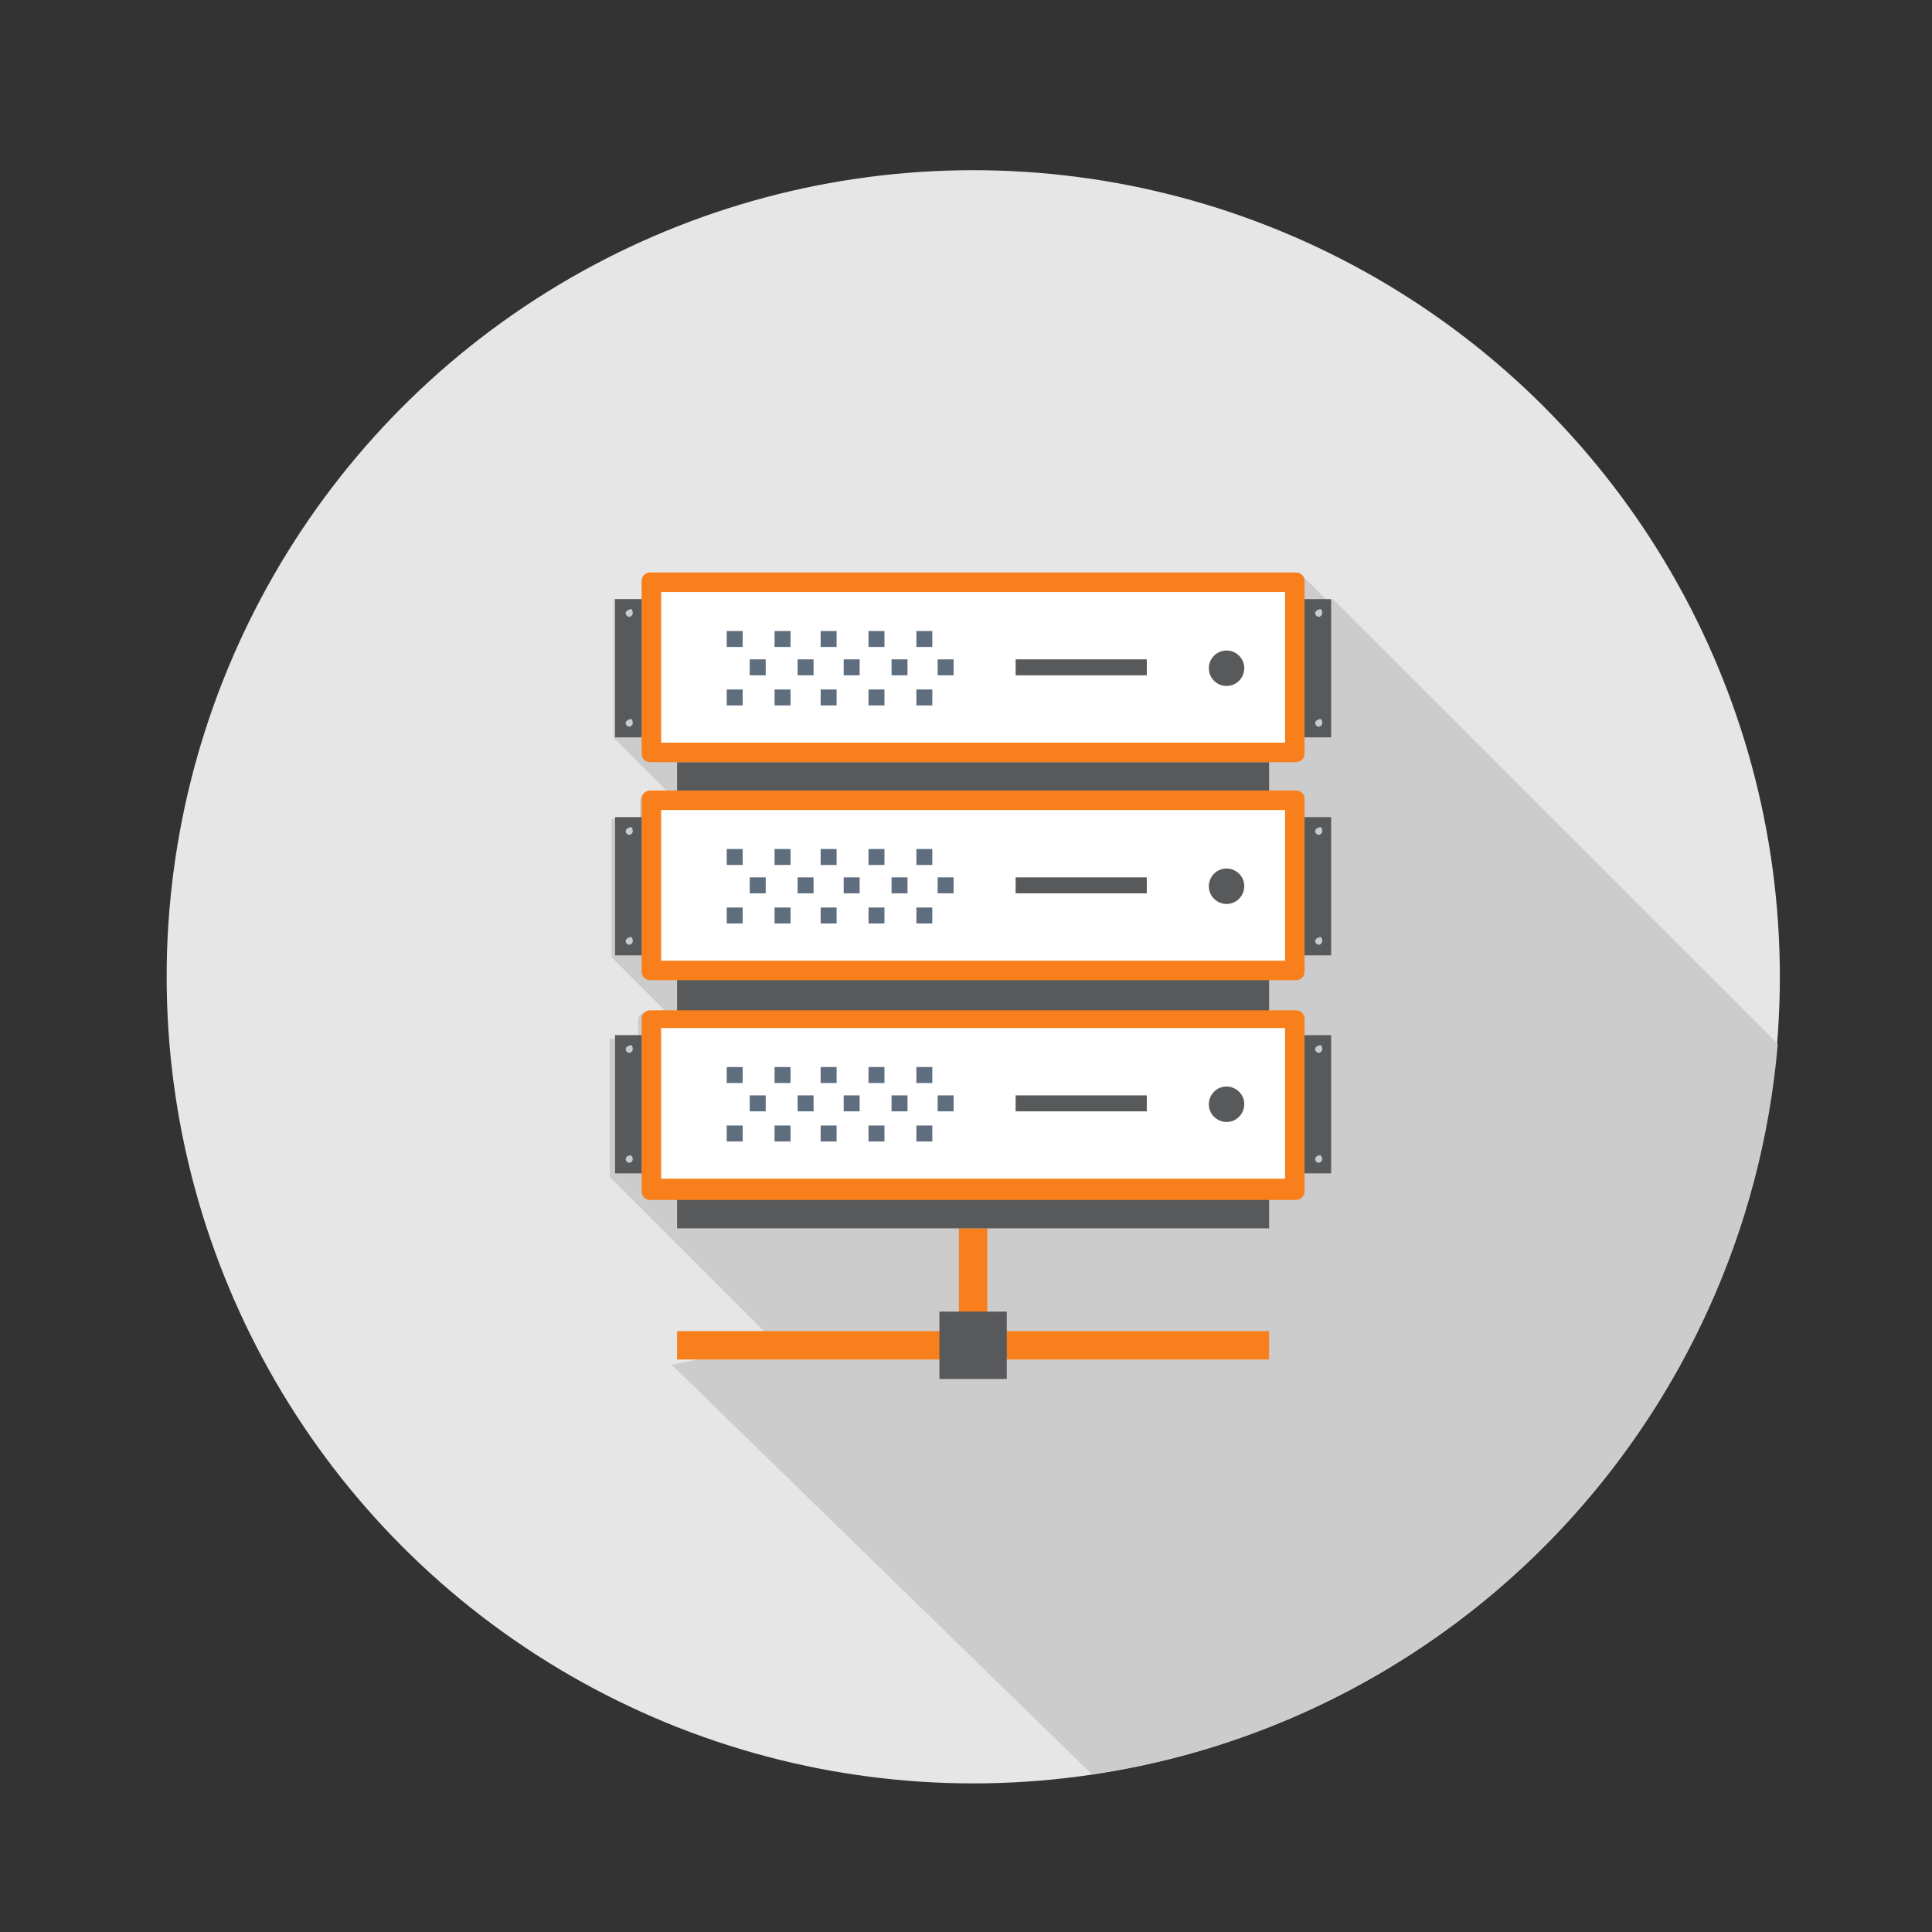<?xml version="1.0" encoding="utf-8"?>
<!-- Generator: Adobe Illustrator 22.1.0, SVG Export Plug-In . SVG Version: 6.00 Build 0)  -->
<svg version="1.1" id="Layer_1" xmlns="http://www.w3.org/2000/svg" xmlns:xlink="http://www.w3.org/1999/xlink" x="0px" y="0px"
	 viewBox="0 0 109 109" style="enable-background:new 0 0 109 109;" xml:space="preserve">
<rect x="0" y="0" width="109" height="109" fill="#333333" stroke="none"/>
<style type="text/css">
	.st0{fill:#E6E6E6;}
	.st1{fill:#CCCCCC;}
	.st2{fill:#F15A24;}
	.st3{fill:#F87F1B;}
	.st4{fill:#FFFFFF;}
	.st5{fill:#58595B;}
	.st6{fill:#DFE0E0;}
	.st7{fill:#BFC1C2;}
	.st8{fill:#D4D5D6;}
	.st9{fill:#FBB616;}
	.st10{fill:#AAACAE;}
	.st11{fill:#414042;}
	.st12{fill:#808080;}
	.st13{fill:#E1E7EB;}
	.st14{fill:#9C9C9C;}
	.st15{fill:#FF9E17;}
	.st16{fill:#A4A6A7;}
	.st17{fill:#8BA4B8;}
	.st18{fill:none;}
	.st19{fill:#CA8036;}
	.st20{fill:#5E6E7F;}
	.st21{fill:#A1B5C4;}
	.st22{fill:#B58019;}
	.st23{fill:#B4C2CD;}
	.st24{fill:#9F805A;}
	.st25{opacity:0.3;fill:#B1B2B2;}
	.st26{fill:#C6CCD0;}
	.st27{fill:#94A554;}
	.st28{fill:#A3B373;}
</style>
<g>
	
		<ellipse transform="matrix(1 -1.753625e-02 1.753625e-02 1 -0.957 0.972)" class="st0" cx="54.9" cy="55.1" rx="45.5" ry="45.5"/>
	<path class="st1" d="M61.6,100.1c20.7-3,36.9-20.1,38.7-41.2L75.2,33.8L75,34l-0.2-0.2l-1.2-1.2l-0.2-0.2c-0.1,0-0.1-0.1-0.2-0.1
		H36.7c-0.3,0-0.5,0.2-0.5,0.5v1h-1.6v7.8l3.1,3.1h-1.1c-0.3,0-0.5,0.2-0.5,0.5v1h-1.6v7.8l3.1,3.1h-1.1c-0.3,0-0.5,0.2-0.5,0.5v1
		h-1.6v7.8l9.4,9.4l-5.9,1.2L61.6,100.1z"/>
	<g>
		<g>
			<rect x="54.1" y="69.3" class="st3" width="1.6" height="5.3"/>
			<rect x="38.2" y="75.1" class="st3" width="33.4" height="1.6"/>
			<rect x="53" y="74" class="st5" width="3.8" height="3.8"/>
		</g>
		<rect x="38.2" y="43" class="st5" width="33.4" height="26.3"/>
		<g>
			<path class="st3" d="M73.6,42.5c0,0.3-0.2,0.5-0.5,0.5H36.7c-0.3,0-0.5-0.2-0.5-0.5v-9.7c0-0.3,0.2-0.5,0.5-0.5h36.4
				c0.3,0,0.5,0.2,0.5,0.5V42.5z"/>
			<rect x="37.3" y="33.4" class="st4" width="35.2" height="8.5"/>
			<g>
				<g>
					<ellipse class="st5" cx="69.2" cy="37.7" rx="1" ry="1"/>
					<g>
						<g>
							<rect x="41" y="35.6" class="st20" width="0.9" height="0.9"/>
							<rect x="43.7" y="35.6" class="st20" width="0.9" height="0.9"/>
							<rect x="46.3" y="35.6" class="st20" width="0.9" height="0.9"/>
							<rect x="49" y="35.6" class="st20" width="0.9" height="0.9"/>
							<rect x="51.7" y="35.6" class="st20" width="0.9" height="0.9"/>
						</g>
						<g>
							<rect x="41" y="38.9" class="st20" width="0.9" height="0.9"/>
							<rect x="43.7" y="38.9" class="st20" width="0.9" height="0.9"/>
							<rect x="46.3" y="38.9" class="st20" width="0.9" height="0.9"/>
							<rect x="49" y="38.9" class="st20" width="0.9" height="0.9"/>
							<rect x="51.7" y="38.9" class="st20" width="0.9" height="0.9"/>
						</g>
						<g>
							<rect x="42.3" y="37.2" class="st20" width="0.9" height="0.9"/>
							<rect x="45" y="37.2" class="st20" width="0.9" height="0.9"/>
							<rect x="47.6" y="37.2" class="st20" width="0.9" height="0.9"/>
							<rect x="50.3" y="37.2" class="st20" width="0.9" height="0.9"/>
							<rect x="52.9" y="37.2" class="st20" width="0.9" height="0.9"/>
							<rect x="57.3" y="37.2" class="st5" width="7.4" height="0.9"/>
						</g>
					</g>
				</g>
			</g>
			<g>
				<rect x="73.6" y="33.8" class="st5" width="1.5" height="7.8"/>
				<g>
					<g>
						<path class="st26" d="M74.6,34.6c0,0.1-0.1,0.2-0.2,0.2c-0.1,0-0.2-0.1-0.2-0.2c0-0.1,0.1-0.2,0.2-0.2
							C74.5,34.3,74.6,34.4,74.6,34.6z"/>
						<path class="st26" d="M74.6,40.8c0,0.1-0.1,0.2-0.2,0.2c-0.1,0-0.2-0.1-0.2-0.2c0-0.1,0.1-0.2,0.2-0.2
							C74.5,40.5,74.6,40.6,74.6,40.8z"/>
					</g>
				</g>
			</g>
			<g>
				<rect x="34.7" y="33.8" class="st5" width="1.5" height="7.8"/>
				<g>
					<g>
						<path class="st26" d="M35.7,34.6c0,0.1-0.1,0.2-0.2,0.2c-0.1,0-0.2-0.1-0.2-0.2c0-0.1,0.1-0.2,0.2-0.2
							C35.6,34.3,35.7,34.4,35.7,34.6z"/>
						<path class="st26" d="M35.7,40.8c0,0.1-0.1,0.2-0.2,0.2c-0.1,0-0.2-0.1-0.2-0.2c0-0.1,0.1-0.2,0.2-0.2
							C35.6,40.5,35.7,40.6,35.7,40.8z"/>
					</g>
				</g>
			</g>
		</g>
		<g>
			<path class="st3" d="M73.6,54.8c0,0.3-0.2,0.5-0.5,0.5H36.7c-0.3,0-0.5-0.2-0.5-0.5v-9.7c0-0.3,0.2-0.5,0.5-0.5h36.4
				c0.3,0,0.5,0.2,0.5,0.5V54.8z"/>
			<rect x="37.3" y="45.7" class="st4" width="35.2" height="8.5"/>
			<g>
				<g>
					<path class="st5" d="M70.2,50c0,0.5-0.4,1-1,1c-0.5,0-1-0.4-1-1c0-0.5,0.4-1,1-1C69.7,49,70.2,49.4,70.2,50z"/>
					<g>
						<g>
							<rect x="41" y="47.9" class="st20" width="0.9" height="0.9"/>
							<rect x="43.7" y="47.9" class="st20" width="0.9" height="0.9"/>
							<rect x="46.3" y="47.9" class="st20" width="0.9" height="0.9"/>
							<rect x="49" y="47.9" class="st20" width="0.9" height="0.9"/>
							<rect x="51.7" y="47.9" class="st20" width="0.9" height="0.9"/>
						</g>
						<g>
							<rect x="41" y="51.2" class="st20" width="0.9" height="0.9"/>
							<rect x="43.7" y="51.2" class="st20" width="0.9" height="0.9"/>
							<rect x="46.3" y="51.2" class="st20" width="0.9" height="0.9"/>
							<rect x="49" y="51.2" class="st20" width="0.9" height="0.9"/>
							<rect x="51.7" y="51.2" class="st20" width="0.9" height="0.9"/>
						</g>
						<g>
							<rect x="42.3" y="49.5" class="st20" width="0.9" height="0.9"/>
							<rect x="45" y="49.5" class="st20" width="0.9" height="0.9"/>
							<rect x="47.6" y="49.5" class="st20" width="0.9" height="0.9"/>
							<rect x="50.3" y="49.5" class="st20" width="0.9" height="0.9"/>
							<rect x="52.9" y="49.5" class="st20" width="0.9" height="0.9"/>
							<rect x="57.3" y="49.5" class="st5" width="7.4" height="0.9"/>
						</g>
					</g>
				</g>
			</g>
			<g>
				<rect x="73.6" y="46.1" class="st5" width="1.5" height="7.8"/>
				<g>
					<g>
						<path class="st26" d="M74.6,46.9c0,0.1-0.1,0.2-0.2,0.2c-0.1,0-0.2-0.1-0.2-0.2c0-0.1,0.1-0.2,0.2-0.2
							C74.5,46.6,74.6,46.7,74.6,46.9z"/>
						<path class="st26" d="M74.6,53.1c0,0.1-0.1,0.2-0.2,0.2c-0.1,0-0.2-0.1-0.2-0.2c0-0.1,0.1-0.2,0.2-0.2
							C74.5,52.8,74.6,52.9,74.6,53.1z"/>
					</g>
				</g>
			</g>
			<g>
				<rect x="34.7" y="46.1" class="st5" width="1.5" height="7.8"/>
				<g>
					<g>
						<path class="st26" d="M35.7,46.9c0,0.1-0.1,0.2-0.2,0.2c-0.1,0-0.2-0.1-0.2-0.2c0-0.1,0.1-0.2,0.2-0.2
							C35.6,46.6,35.7,46.7,35.7,46.9z"/>
						<path class="st26" d="M35.7,53.1c0,0.1-0.1,0.2-0.2,0.2c-0.1,0-0.2-0.1-0.2-0.2c0-0.1,0.1-0.2,0.2-0.2
							C35.6,52.8,35.7,52.9,35.7,53.1z"/>
					</g>
				</g>
			</g>
		</g>
		<g>
			<path class="st3" d="M73.6,67.2c0,0.3-0.2,0.5-0.5,0.5H36.7c-0.3,0-0.5-0.2-0.5-0.5v-9.7c0-0.3,0.2-0.5,0.5-0.5h36.4
				c0.3,0,0.5,0.2,0.5,0.5V67.2z"/>
			<rect x="37.3" y="58" class="st4" width="35.2" height="8.5"/>
			<g>
				<g>
					<path class="st5" d="M70.2,62.3c0,0.5-0.4,1-1,1c-0.5,0-1-0.4-1-1c0-0.5,0.4-1,1-1C69.7,61.3,70.2,61.7,70.2,62.3z"/>
					<g>
						<g>
							<rect x="41" y="60.2" class="st20" width="0.9" height="0.9"/>
							<rect x="43.7" y="60.2" class="st20" width="0.9" height="0.9"/>
							<rect x="46.3" y="60.2" class="st20" width="0.9" height="0.9"/>
							<rect x="49" y="60.2" class="st20" width="0.9" height="0.9"/>
							<rect x="51.7" y="60.2" class="st20" width="0.9" height="0.9"/>
						</g>
						<g>
							<rect x="41" y="63.5" class="st20" width="0.9" height="0.9"/>
							<rect x="43.7" y="63.5" class="st20" width="0.9" height="0.9"/>
							<rect x="46.3" y="63.5" class="st20" width="0.9" height="0.9"/>
							<rect x="49" y="63.5" class="st20" width="0.9" height="0.9"/>
							<rect x="51.7" y="63.5" class="st20" width="0.9" height="0.9"/>
						</g>
						<g>
							<rect x="42.3" y="61.8" class="st20" width="0.9" height="0.9"/>
							<rect x="45" y="61.8" class="st20" width="0.9" height="0.9"/>
							<rect x="47.6" y="61.8" class="st20" width="0.9" height="0.9"/>
							<rect x="50.3" y="61.8" class="st20" width="0.9" height="0.9"/>
							<rect x="52.9" y="61.8" class="st20" width="0.9" height="0.9"/>
							<rect x="57.3" y="61.8" class="st5" width="7.4" height="0.9"/>
						</g>
					</g>
				</g>
			</g>
			<g>
				<rect x="73.6" y="58.4" class="st5" width="1.5" height="7.8"/>
				<g>
					<g>
						<path class="st26" d="M74.6,59.2c0,0.1-0.1,0.2-0.2,0.2c-0.1,0-0.2-0.1-0.2-0.2c0-0.1,0.1-0.2,0.2-0.2
							C74.5,58.9,74.6,59,74.6,59.2z"/>
						<path class="st26" d="M74.6,65.4c0,0.1-0.1,0.2-0.2,0.2c-0.1,0-0.2-0.1-0.2-0.2c0-0.1,0.1-0.2,0.2-0.2
							C74.5,65.1,74.6,65.3,74.6,65.4z"/>
					</g>
				</g>
			</g>
			<g>
				<rect x="34.7" y="58.4" class="st5" width="1.5" height="7.8"/>
				<g>
					<g>
						<path class="st26" d="M35.7,59.2c0,0.1-0.1,0.2-0.2,0.2c-0.1,0-0.2-0.1-0.2-0.2c0-0.1,0.1-0.2,0.2-0.2
							C35.6,58.9,35.7,59,35.7,59.2z"/>
						<path class="st26" d="M35.7,65.4c0,0.1-0.1,0.2-0.2,0.2c-0.1,0-0.2-0.1-0.2-0.2c0-0.1,0.1-0.2,0.2-0.2
							C35.6,65.1,35.7,65.3,35.7,65.4z"/>
					</g>
				</g>
			</g>
		</g>
	</g>
</g>
</svg>
